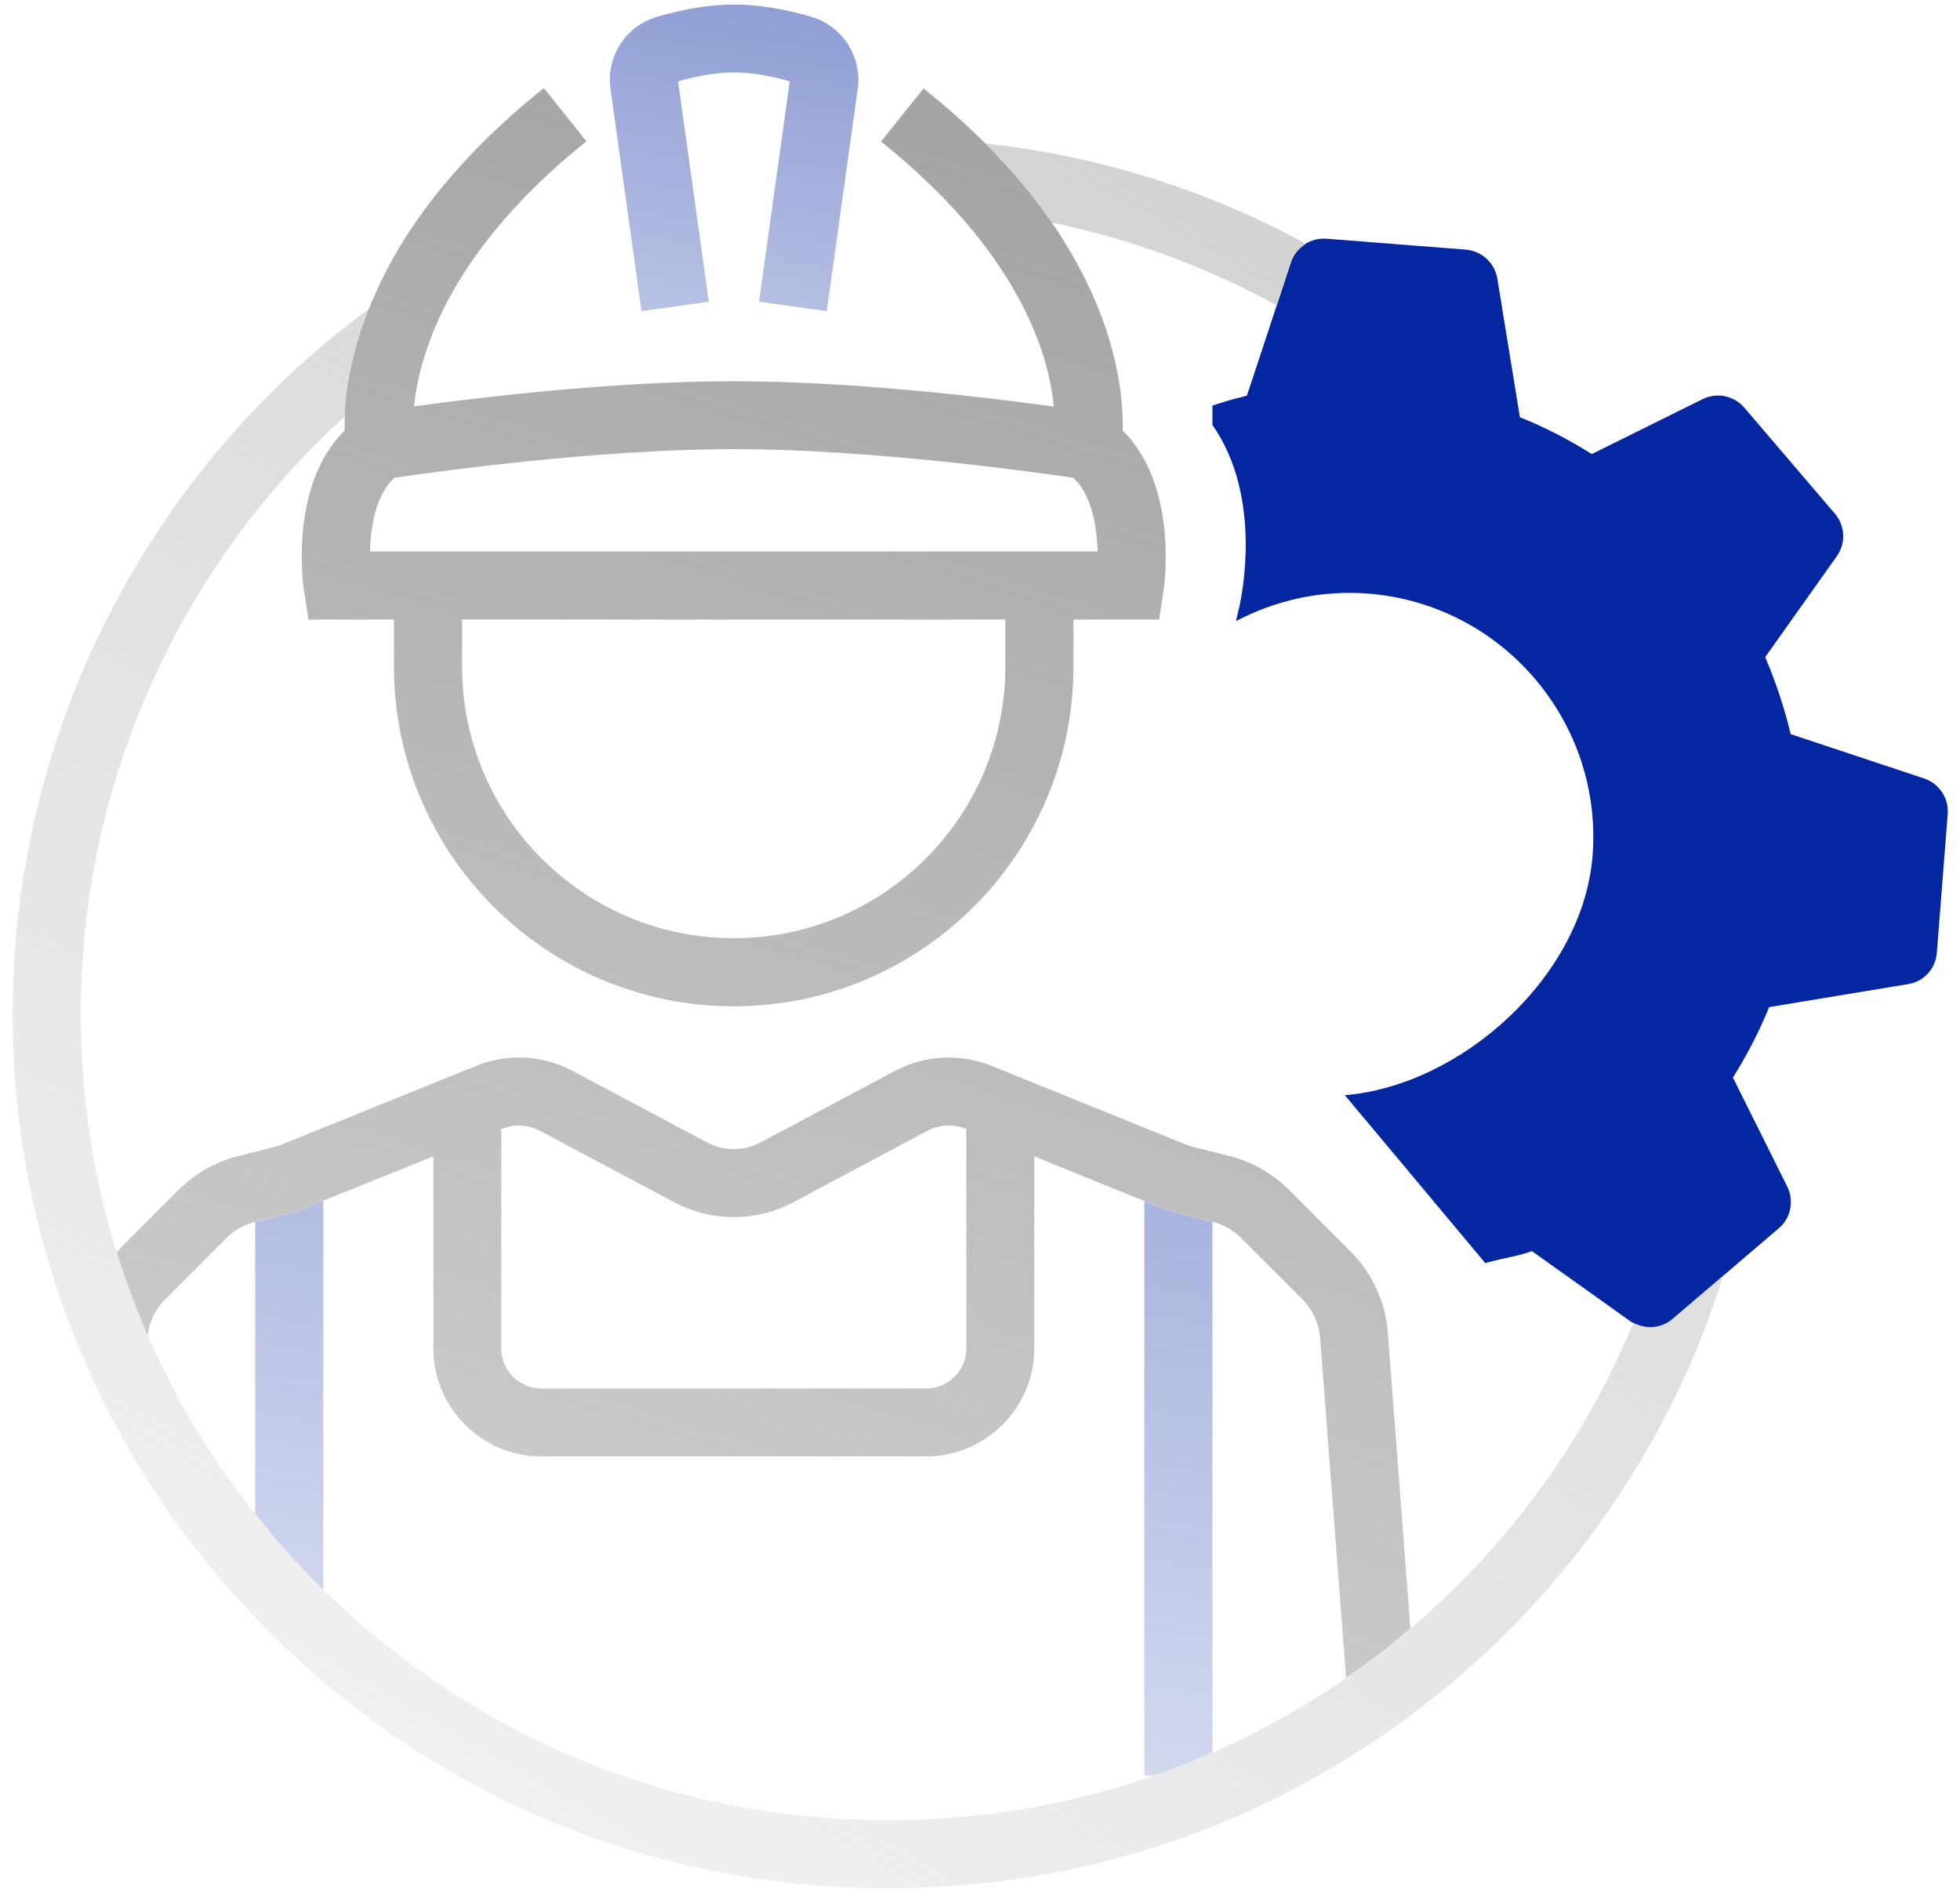 <svg width="99" height="96" viewBox="0 0 99 96" fill="none" xmlns="http://www.w3.org/2000/svg">
<path d="M98.38 41.11L97.83 48.13C97.77 48.94 97.17 49.6 96.37 49.72L89.36 50.88C88.86 52.11 88.24 53.31 87.53 54.44L90.27 59.94C90.63 60.66 90.46 61.55 89.84 62.06L84.49 66.63C83.87 67.16 82.98 67.19 82.33 66.74C82.33 66.74 79.03 64.38 77.38 63.21C76.73 63.45 76.1 63.52 75.02 63.81L67.93 55.33C73.83 54.84 79.96 49.32 80.44 43.24C80.97 36.47 75.89 30.53 69.12 29.99C66.72 29.8 64.42 30.33 62.43 31.38L62.58 30.74C62.73 30.1 63.78 25.09 61.24 21.47C61.24 21.18 61.24 20.83 61.24 20.49C61.74 20.33 62.25 20.16 62.77 20.05C62.84 20.03 62.9 20 62.98 19.99C63.66 17.96 65.2 13.25 65.2 13.25C65.45 12.49 66.2 12 67 12.06L74.02 12.61C74.83 12.67 75.49 13.27 75.63 14.07L76.77 21.08C78.03 21.58 79.24 22.21 80.4 22.94L85.99 20.17C86.71 19.81 87.58 19.98 88.11 20.6L92.68 25.95C93.21 26.57 93.24 27.46 92.77 28.11C92.77 28.11 90.33 31.55 89.16 33.2C89.7 34.46 90.13 35.77 90.45 37.09L97.19 39.33C97.95 39.58 98.44 40.33 98.38 41.13V41.11Z" fill="#0426A0"/>
<path d="M41.74 15.72L38.34 15.24L39.89 4.11C39.15 3.9 38.1 3.66 37.07 3.66C36.04 3.66 34.98 3.9 34.25 4.11L35.8 15.24L32.4 15.72L30.86 4.65C30.55 2.95 31.55 1.32 33.21 0.84C34.6 0.44 35.9 0.23 37.08 0.23C38.26 0.23 39.57 0.44 40.95 0.84C42.61 1.32 43.61 2.96 43.3 4.65L41.76 15.72H41.74Z" fill="url(#paint0_linear_797_2393)"/>
<path d="M65.85 12.25C60.82 9.54 55.41 7.86 49.75 7.25C49.9 7.4 50.06 7.55 50.21 7.7C51.38 8.91 52.33 10.11 53.13 11.25C56.99 12.04 60.71 13.39 64.22 15.28C64.31 15.33 64.4 15.39 64.49 15.44C64.89 14.21 65.21 13.25 65.21 13.25C65.34 12.85 65.62 12.53 65.96 12.32C65.92 12.3 65.89 12.28 65.86 12.26L65.85 12.25Z" fill="url(#paint1_linear_797_2393)"/>
<path d="M84.5 66.63C83.93 67.12 83.15 67.16 82.51 66.82C79.63 73.77 74.91 79.78 68.76 84.23C61.79 89.29 53.52 91.96 44.86 91.96C33.86 91.96 23.55 87.65 15.83 79.81C12.18 76.12 9.31 71.84 7.29 67.08C5.16 62.06 4.08 56.71 4.08 51.18C4.08 39.66 9 28.7 17.43 21.02C17.48 19.83 17.71 18.12 18.48 16.05C18.54 15.89 18.62 15.73 18.68 15.57C7.38 23.88 0.64 37.15 0.64 51.18C0.64 57.17 1.81 62.97 4.13 68.42C6.32 73.58 9.43 78.23 13.39 82.23C21.76 90.72 32.93 95.4 44.86 95.4C54.26 95.4 63.22 92.5 70.78 87.01C77.69 82.01 82.97 75.18 86.05 67.28C86.41 66.35 86.73 65.41 87.03 64.46L84.49 66.63H84.5Z" fill="url(#paint2_linear_797_2393)"/>
<path d="M15.36 29.84L15.58 31.3H19.9V33.68C19.9 43.14 27.6 50.84 37.06 50.84C46.52 50.84 54.22 43.14 54.22 33.68V31.3H58.55L58.77 29.84C58.81 29.61 59.53 24.54 56.71 21.76C56.76 19.49 56.17 13.89 50.21 7.7C49.15 6.59 47.95 5.51 46.65 4.47L44.5 7.15C45.68 8.09 46.76 9.08 47.73 10.08C52 14.52 53.03 18.42 53.23 20.54C49.94 20.09 43.1 19.26 37.06 19.26C31.02 19.26 24.21 20.08 20.91 20.53C21 19.69 21.2 18.58 21.7 17.24C22.97 13.76 25.71 10.27 29.62 7.14L27.47 4.45C23.01 8.02 19.98 11.92 18.47 16.04C17.52 18.58 17.38 20.59 17.41 21.75C14.58 24.53 15.32 29.6 15.35 29.83L15.36 29.84ZM50.78 33.68C50.78 41.25 44.63 47.4 37.06 47.4C29.49 47.4 23.34 41.25 23.34 33.68V31.3H50.78V33.68ZM19.92 24.14C21.92 23.84 30.18 22.69 37.06 22.69C43.94 22.69 52.21 23.84 54.21 24.14C55.13 24.97 55.41 26.59 55.44 27.86H18.69C18.72 26.59 18.99 24.97 19.92 24.14Z" fill="url(#paint3_linear_797_2393)"/>
<path d="M70.1 67.36C70 65.82 69.33 64.35 68.22 63.23L65.11 60.11C64.27 59.28 63.23 58.69 62.08 58.4L60.06 57.89L50.09 53.85C48.51 53.21 46.73 53.3 45.21 54.1L38.45 57.7C37.58 58.17 36.55 58.17 35.68 57.7L28.91 54.1C27.4 53.3 25.63 53.21 24.05 53.85L14.07 57.89L12.05 58.4C10.9 58.69 9.86 59.28 9.02 60.11L5.92 63.22C5.92 63.22 5.9 63.24 5.89 63.25C6.29 64.54 6.76 65.82 7.29 67.07C7.34 67.2 7.41 67.32 7.46 67.45C7.55 66.76 7.84 66.14 8.35 65.65L11.46 62.53C11.85 62.14 12.34 61.86 12.89 61.73L15.03 61.19L16.33 60.66L21.89 58.42V68.12C21.89 71.13 24.34 73.58 27.35 73.58H46.78C49.79 73.58 52.24 71.13 52.24 68.12V58.42L57.8 60.68L58.87 61.11L61.24 61.73C61.79 61.86 62.28 62.14 62.67 62.53L65.78 65.64C66.31 66.17 66.62 66.87 66.68 67.6L67.99 84.76C68.25 84.58 68.51 84.41 68.77 84.22C69.63 83.6 70.45 82.94 71.24 82.27L70.1 67.35V67.36ZM48.81 68.13C48.81 69.24 47.9 70.15 46.78 70.15H27.35C26.23 70.15 25.32 69.24 25.32 68.13V57.04H25.34C25.97 56.78 26.69 56.81 27.29 57.14L34.06 60.74C35.94 61.74 38.19 61.74 40.07 60.74L46.82 57.14C47.44 56.81 48.16 56.78 48.79 57.03H48.81V68.13Z" fill="url(#paint4_linear_797_2393)"/>
<path d="M12.89 61.74V76.48C13.81 77.63 14.78 78.75 15.83 79.81C15.99 79.98 16.16 80.13 16.33 80.29V60.67L15.03 61.2L12.89 61.74Z" fill="url(#paint5_linear_797_2393)"/>
<path d="M58.87 61.12L57.8 60.69V89.7H58.29C59.29 89.35 60.27 88.97 61.24 88.54V61.74L58.87 61.12Z" fill="url(#paint6_linear_797_2393)"/>
<defs>
<linearGradient id="paint0_linear_797_2393" x1="32.28" y1="33.64" x2="38.69" y2="-4.85" gradientUnits="userSpaceOnUse">
<stop stop-color="#0426A0" stop-opacity="0.1"/>
<stop offset="1" stop-color="#0426A0" stop-opacity="0.5"/>
</linearGradient>
<linearGradient id="paint1_linear_797_2393" x1="11.9" y1="89.77" x2="58.47" y2="8.98" gradientUnits="userSpaceOnUse">
<stop stop-color="#D3D3D3" stop-opacity="0.3"/>
<stop offset="1" stop-color="#D3D3D3"/>
</linearGradient>
<linearGradient id="paint2_linear_797_2393" x1="19.96" y1="94.41" x2="66.53" y2="13.62" gradientUnits="userSpaceOnUse">
<stop stop-color="#D3D3D3" stop-opacity="0.3"/>
<stop offset="1" stop-color="#D3D3D3"/>
</linearGradient>
<linearGradient id="paint3_linear_797_2393" x1="14.11" y1="101.07" x2="46.9" y2="-3.01" gradientUnits="userSpaceOnUse">
<stop stop-color="#A0A0A0" stop-opacity="0.4"/>
<stop offset="1" stop-color="#A0A0A0"/>
</linearGradient>
<linearGradient id="paint4_linear_797_2393" x1="28.24" y1="105.52" x2="61.03" y2="1.44" gradientUnits="userSpaceOnUse">
<stop stop-color="#A0A0A0" stop-opacity="0.4"/>
<stop offset="1" stop-color="#A0A0A0"/>
</linearGradient>
<linearGradient id="paint5_linear_797_2393" x1="10.48" y1="95.9" x2="21.89" y2="27.15" gradientUnits="userSpaceOnUse">
<stop stop-color="#0426A0" stop-opacity="0.1"/>
<stop offset="1" stop-color="#0426A0" stop-opacity="0.5"/>
</linearGradient>
<linearGradient id="paint6_linear_797_2393" x1="54.77" y1="103.25" x2="66.17" y2="34.5" gradientUnits="userSpaceOnUse">
<stop stop-color="#0426A0" stop-opacity="0.1"/>
<stop offset="1" stop-color="#0426A0" stop-opacity="0.5"/>
</linearGradient>
</defs>
</svg>

